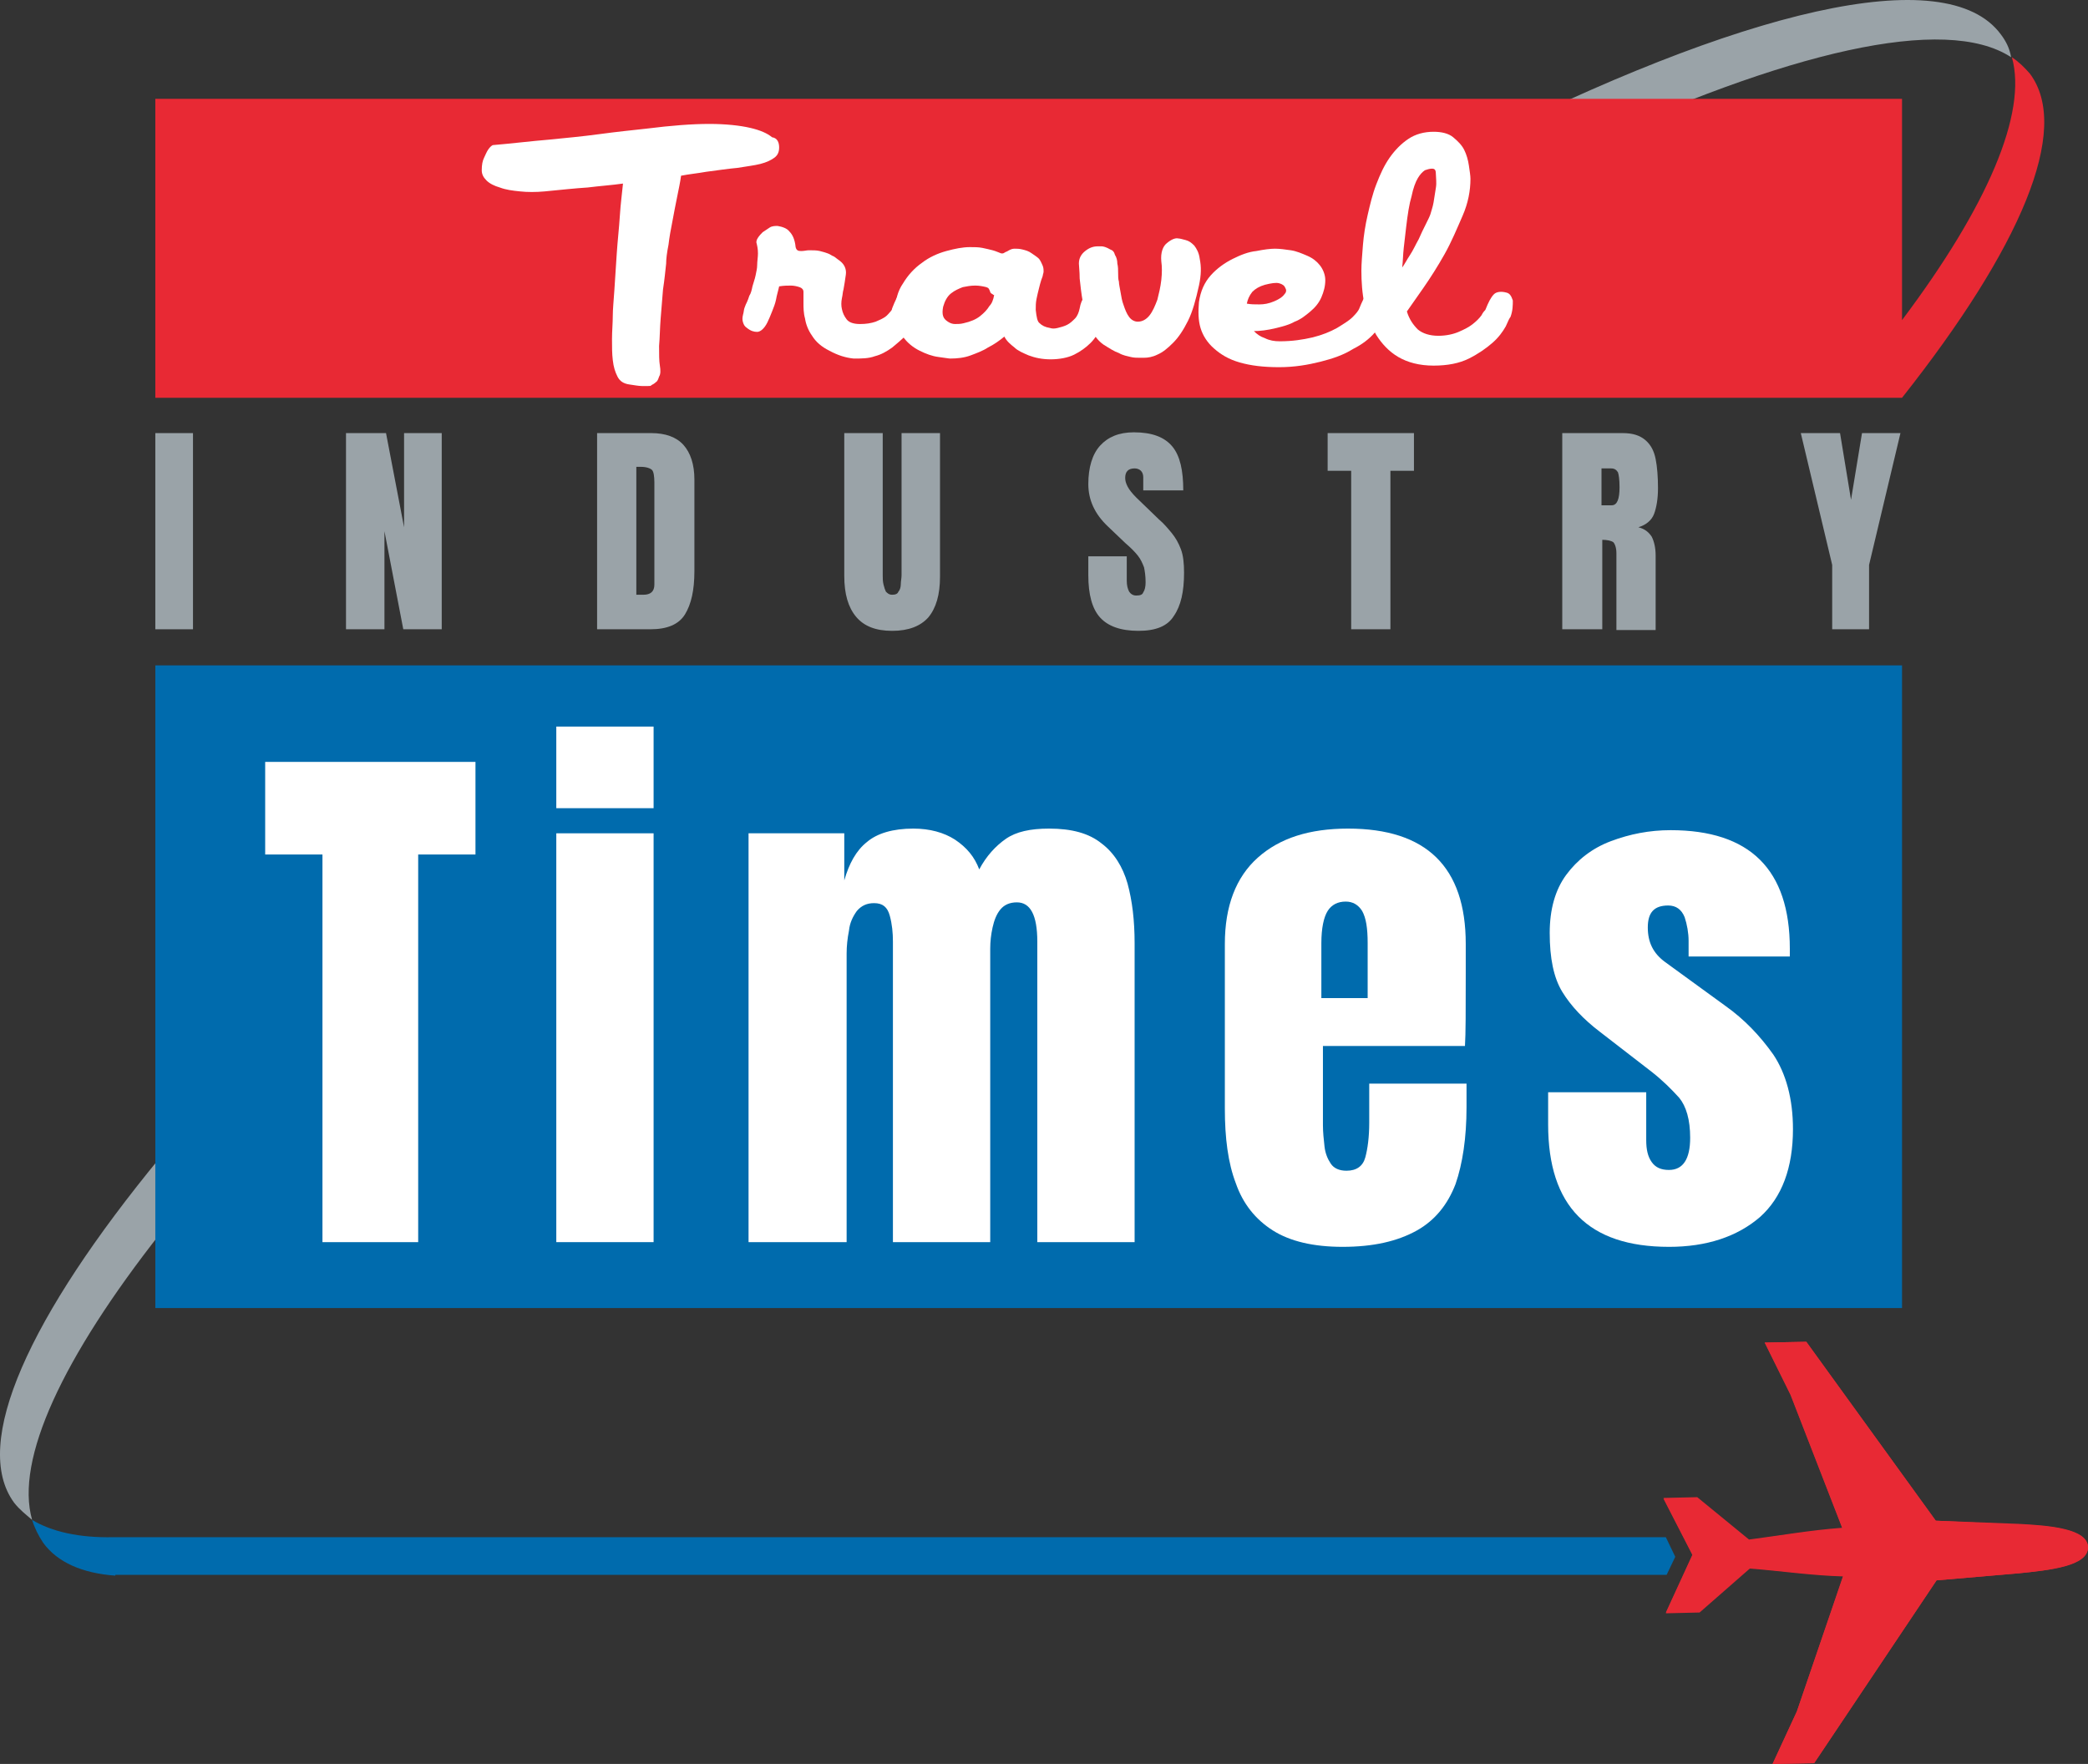 <?xml version="1.0" encoding="UTF-8" standalone="no"?>
<!-- Generator: Adobe Illustrator 19.0.0, SVG Export Plug-In . SVG Version: 6.00 Build 0)  -->

<svg
   xmlns:dc="http://purl.org/dc/elements/1.1/"
   xmlns:cc="http://creativecommons.org/ns#"
   xmlns:rdf="http://www.w3.org/1999/02/22-rdf-syntax-ns#"
   xmlns:svg="http://www.w3.org/2000/svg"
   xmlns="http://www.w3.org/2000/svg"
   xmlns:sodipodi="http://sodipodi.sourceforge.net/DTD/sodipodi-0.dtd"
   xmlns:inkscape="http://www.inkscape.org/namespaces/inkscape"
   version="1.1"
   id="Layer_1"
   x="0px"
   y="0px"
   viewBox="0 0 266.094 224.792"
   xml:space="preserve"
   sodipodi:docname="TravelIndustryTimes-logo-b20-SVG-Resized-Replacement_cropped.svg"
   width="266.094"
   height="224.792"
   inkscape:version="0.92.3 (2405546, 2018-03-11)"><rect x="0" y="0" width="266.094" height="224.792" fill="#333333" stroke="none"/><defs
   id="defs37" /><sodipodi:namedview
   pagecolor="#ffffff"
   bordercolor="#666666"
   borderopacity="1"
   objecttolerance="10"
   gridtolerance="10"
   guidetolerance="10"
   inkscape:pageopacity="0"
   inkscape:pageshadow="2"
   inkscape:window-width="1918"
   inkscape:window-height="1058"
   id="namedview35"
   showgrid="false"
   inkscape:zoom="0.835"
   inkscape:cx="132.99419"
   inkscape:cy="112.3"
   inkscape:window-x="0"
   inkscape:window-y="20"
   inkscape:window-maximized="0"
   inkscape:current-layer="Layer_1" />
<style
   type="text/css"
   id="style2">
	.st0{fill-rule:evenodd;clip-rule:evenodd;fill:#E82934;}
	.st1{fill-rule:evenodd;clip-rule:evenodd;fill:#9AA3A8;}
	.st2{fill-rule:evenodd;clip-rule:evenodd;fill:#006BAD;}
	.st3{fill:#FFFFFF;}
	.st4{fill:#9AA3A8;}
</style>
<g
   id="XMLID_1_"
   transform="translate(-67.006,-0.008)">
	<path
   id="XMLID_8_"
   class="st0"
   d="m 279,191 4.3,-0.1 6.6,5.4 c 3.9,-0.6 7.8,-1.2 11.9,-1.5 l -6.6,-17 -3.3,-6.7 5.3,-0.1 16.5,22.8 10.5,0.4 c 4,0.2 8.9,0.6 8.9,3 0,2.3 -4.8,2.9 -8.8,3.3 l -10.5,0.9 -15.6,23.3 -5.3,0.1 3.1,-6.7 5.9,-17.2 c -4,-0.1 -7.9,-0.7 -11.9,-1 l -6.4,5.6 -4.3,0.1 3.4,-7.4 z"
   inkscape:connector-curvature="0"
   style="clip-rule:evenodd;fill:#e82934;fill-rule:evenodd" />
	<path
   id="XMLID_7_"
   class="st0"
   d="m 279,190.9 4.3,-0.1 6.6,5.4 c 3.9,-0.5 7.8,-1.2 11.9,-1.5 l -6.6,-17 -3.3,-6.6 5.3,-0.1 16.5,22.8 10.5,0.5 c 4,0.1 8.9,0.6 8.9,2.9 0,2.4 -4.8,2.9 -8.8,3.3 l -10.5,0.9 -15.6,23.3 -5.3,0.1 3.1,-6.7 5.9,-17.3 c -4,-0.1 -7.9,-0.6 -11.9,-1 l -6.4,5.6 -4.3,0.1 3.4,-7.4 z"
   inkscape:connector-curvature="0"
   style="clip-rule:evenodd;fill:#e82934;fill-rule:evenodd" />
	<path
   id="XMLID_6_"
   class="st1"
   d="m 87.5,157.1 v -9.7 c -16.8,20.4 -24.2,36.6 -18.7,44.1 0.7,0.9 1.5,1.5 2.3,2.2 C 68.9,186 75,173 87.5,157.1 Z"
   inkscape:connector-curvature="0"
   style="clip-rule:evenodd;fill:#9aa3a8;fill-rule:evenodd" />
	<path
   id="XMLID_5_"
   class="st1"
   d="m 322,4.4 c -7,-9.5 -33.2,-3.1 -67.9,14.5 h 14.1 C 294.7,6.6 314.9,1.8 323.3,7.3 323.1,6.1 322.6,5.2 322,4.4 Z"
   inkscape:connector-curvature="0"
   style="clip-rule:evenodd;fill:#9aa3a8;fill-rule:evenodd" />
	<polygon
   id="XMLID_4_"
   class="st2"
   points="309.4,166.7 86.8,166.7 86.8,84.8 309.4,84.8 "
   style="clip-rule:evenodd;fill:#006bad;fill-rule:evenodd" />
	<path
   id="XMLID_3_"
   class="st0"
   d="m 325.7,9.4 c -0.7,-0.8 -1.4,-1.5 -2.3,-2.1 2,7.1 -3.1,19 -14,33.5 V 12.6 H 86.8 v 38.1 h 214.8 v 0 h 7.8 C 324.5,31.6 331,16.5 325.7,9.4 Z"
   inkscape:connector-curvature="0"
   style="clip-rule:evenodd;fill:#e82934;fill-rule:evenodd" />
	<path
   id="XMLID_2_"
   class="st2"
   d="M 279.3,195.9 H 81.5 v 0 c -4.4,0.1 -7.9,-0.7 -10.4,-2.2 0.3,1 0.8,2 1.4,2.9 1.8,2.5 5,3.9 9.2,4.2 v -0.1 h 197.7 l 1.1,-2.3 z"
   inkscape:connector-curvature="0"
   style="clip-rule:evenodd;fill:#006bad;fill-rule:evenodd" />
	<g
   id="XMLID_11_">
		<path
   id="XMLID_32_"
   class="st3"
   d="m 108.1,158.3 v -49.4 h -7.3 V 97.1 h 26.8 v 11.8 h -7.3 v 49.4 z"
   inkscape:connector-curvature="0"
   style="fill:#ffffff" />
		<path
   id="XMLID_34_"
   class="st3"
   d="M 137.9,103 V 92.6 h 12.4 V 103 Z m 0,55.3 v -52.1 h 12.4 v 52.1 z"
   inkscape:connector-curvature="0"
   style="fill:#ffffff" />
		<path
   id="XMLID_37_"
   class="st3"
   d="m 162.4,158.3 v -52.1 h 12.2 v 6 c 0.6,-2.1 1.5,-3.8 2.9,-4.9 1.3,-1.1 3.3,-1.7 5.9,-1.7 2.1,0 3.9,0.5 5.3,1.4 1.5,1 2.5,2.2 3.1,3.8 0.9,-1.7 2.1,-3 3.4,-3.9 1.3,-0.9 3.1,-1.3 5.5,-1.3 2.9,0 5.1,0.6 6.7,1.9 1.6,1.2 2.7,3 3.3,5.1 0.6,2.2 0.9,4.7 0.9,7.6 v 38.1 H 199.2 V 120 c 0,-3.4 -0.9,-5 -2.6,-5 -0.9,0 -1.6,0.3 -2.1,0.9 -0.5,0.6 -0.8,1.4 -1,2.3 -0.2,0.9 -0.3,1.8 -0.3,2.7 v 37.4 H 180.8 V 120 c 0,-1.1 -0.1,-2.2 -0.4,-3.3 -0.3,-1.1 -0.9,-1.6 -2,-1.6 -0.9,0 -1.6,0.3 -2.2,1 -0.5,0.7 -0.9,1.5 -1,2.5 -0.2,1 -0.3,2 -0.3,2.9 v 36.8 z"
   inkscape:connector-curvature="0"
   style="fill:#ffffff" />
		<path
   id="XMLID_39_"
   class="st3"
   d="m 238.1,158.9 c -3.7,0 -6.7,-0.7 -8.9,-2.1 -2.2,-1.4 -3.8,-3.4 -4.7,-6 -1,-2.6 -1.4,-5.8 -1.4,-9.5 v -21 c 0,-4.8 1.4,-8.5 4.2,-11 2.8,-2.5 6.6,-3.7 11.5,-3.7 10,0 15,4.9 15,14.7 v 3.8 c 0,4.6 0,7.7 -0.1,9.2 h -18.1 v 10.1 c 0,0.9 0.1,1.8 0.2,2.7 0.1,0.9 0.4,1.6 0.8,2.2 0.4,0.6 1.1,0.9 2,0.9 1.3,0 2.1,-0.6 2.4,-1.7 0.3,-1.1 0.5,-2.6 0.5,-4.4 v -5 h 12.4 v 3 c 0,3.9 -0.5,7.2 -1.4,9.8 -1,2.6 -2.6,4.6 -4.9,5.9 -2.5,1.4 -5.6,2.1 -9.5,2.1 z m -2.7,-31.7 h 5.9 v -7 c 0,-1.9 -0.2,-3.2 -0.7,-4.1 -0.5,-0.8 -1.2,-1.2 -2.1,-1.2 -1,0 -1.8,0.4 -2.3,1.2 -0.5,0.8 -0.8,2.2 -0.8,4.1 z"
   inkscape:connector-curvature="0"
   style="fill:#ffffff" />
		<path
   id="XMLID_42_"
   class="st3"
   d="m 279.7,158.9 c -10.3,0 -15.4,-5.2 -15.4,-15.6 v -4.1 h 12.5 v 6.1 c 0,1.2 0.2,2.1 0.7,2.8 0.5,0.7 1.2,1 2.2,1 1.8,0 2.7,-1.4 2.7,-4.1 0,-2.3 -0.5,-4 -1.4,-5.1 -1,-1.1 -2.1,-2.2 -3.5,-3.3 l -6.6,-5.1 c -2.1,-1.6 -3.7,-3.3 -4.8,-5.1 -1.1,-1.8 -1.6,-4.3 -1.6,-7.5 0,-3 0.7,-5.5 2.1,-7.4 1.4,-1.9 3.3,-3.4 5.7,-4.3 2.4,-0.9 4.9,-1.4 7.6,-1.4 10.1,0 15.2,5 15.2,15.1 v 1 h -12.9 v -2 c 0,-1 -0.2,-2.1 -0.5,-3 -0.4,-1 -1.1,-1.5 -2.1,-1.5 -1.8,0 -2.6,0.9 -2.6,2.8 0,1.9 0.7,3.3 2.2,4.4 l 7.7,5.6 c 2.4,1.7 4.4,3.8 6.1,6.2 1.6,2.4 2.5,5.6 2.5,9.5 0,4.9 -1.4,8.7 -4.2,11.2 -2.9,2.5 -6.8,3.8 -11.6,3.8 z"
   inkscape:connector-curvature="0"
   style="fill:#ffffff" />
	</g>
	<g
   id="XMLID_10_">
		<path
   id="XMLID_14_"
   class="st4"
   d="m 86.8,80.2 v -25 h 4.8 v 25 z"
   inkscape:connector-curvature="0"
   style="fill:#9aa3a8" />
		<path
   id="XMLID_16_"
   class="st4"
   d="m 111.1,80.2 v -25 h 5.1 l 2.3,12 v -12 h 4.8 v 25 h -4.9 L 116,67.7 v 12.5 z"
   inkscape:connector-curvature="0"
   style="fill:#9aa3a8" />
		<path
   id="XMLID_18_"
   class="st4"
   d="m 143.1,80.2 v -25 h 6.9 c 1.8,0 3.2,0.5 4.1,1.5 0.9,1 1.4,2.5 1.4,4.4 v 11.7 c 0,2.4 -0.4,4.2 -1.2,5.5 -0.8,1.3 -2.3,1.9 -4.4,1.9 z m 5,-4.4 h 0.9 c 0.9,0 1.4,-0.4 1.4,-1.3 v -13 c 0,-0.8 -0.1,-1.4 -0.3,-1.6 -0.2,-0.2 -0.7,-0.4 -1.4,-0.4 h -0.6 z"
   inkscape:connector-curvature="0"
   style="fill:#9aa3a8" />
		<path
   id="XMLID_21_"
   class="st4"
   d="m 180.7,80.4 c -2.1,0 -3.6,-0.6 -4.6,-1.8 -1,-1.2 -1.5,-2.9 -1.5,-5.2 V 55.2 h 4.9 v 18.1 c 0,0.4 0,0.8 0.1,1.2 0.1,0.4 0.2,0.7 0.3,0.9 0.2,0.2 0.4,0.4 0.8,0.4 0.4,0 0.7,-0.1 0.8,-0.4 0.2,-0.2 0.3,-0.6 0.3,-0.9 0,-0.4 0.1,-0.8 0.1,-1.2 V 55.2 h 4.9 v 18.3 c 0,2.3 -0.5,4 -1.5,5.2 -1,1.1 -2.5,1.7 -4.6,1.7 z"
   inkscape:connector-curvature="0"
   style="fill:#9aa3a8" />
		<path
   id="XMLID_23_"
   class="st4"
   d="m 212.1,80.4 c -2.3,0 -3.9,-0.6 -4.9,-1.7 -1,-1.1 -1.5,-2.9 -1.5,-5.4 v -2.4 h 4.9 V 74 c 0,0.6 0.1,1 0.3,1.4 0.2,0.3 0.5,0.5 0.9,0.5 0.5,0 0.8,-0.1 0.9,-0.4 0.2,-0.3 0.3,-0.7 0.3,-1.3 0,-0.8 -0.1,-1.4 -0.2,-1.9 -0.2,-0.5 -0.4,-1 -0.8,-1.5 -0.4,-0.5 -0.9,-1 -1.6,-1.6 l -2.2,-2.1 c -1.7,-1.6 -2.5,-3.4 -2.5,-5.4 0,-2.1 0.5,-3.8 1.5,-4.9 1,-1.1 2.4,-1.7 4.3,-1.7 2.3,0 3.9,0.6 4.9,1.8 1,1.2 1.4,3.1 1.4,5.6 h -5.1 v -1.7 c 0,-0.3 -0.1,-0.6 -0.3,-0.8 -0.2,-0.2 -0.5,-0.3 -0.8,-0.3 -0.4,0 -0.7,0.1 -0.9,0.3 -0.2,0.2 -0.3,0.5 -0.3,0.9 0,0.4 0.1,0.7 0.3,1.1 0.2,0.4 0.6,0.9 1.1,1.4 l 2.9,2.8 c 0.6,0.5 1.1,1.1 1.6,1.7 0.5,0.6 0.9,1.3 1.2,2.1 0.3,0.8 0.4,1.8 0.4,3 0,2.4 -0.4,4.2 -1.3,5.5 -0.8,1.3 -2.3,1.9 -4.5,1.9 z"
   inkscape:connector-curvature="0"
   style="fill:#9aa3a8" />
		<path
   id="XMLID_25_"
   class="st4"
   d="M 239.2,80.2 V 60 h -3 v -4.8 h 11 V 60 h -3 v 20.2 z"
   inkscape:connector-curvature="0"
   style="fill:#9aa3a8" />
		<path
   id="XMLID_27_"
   class="st4"
   d="m 266.1,80.2 v -25 h 7.7 c 1.3,0 2.2,0.3 2.9,0.9 0.7,0.6 1.1,1.4 1.3,2.4 0.2,1 0.3,2.3 0.3,3.7 0,1.4 -0.2,2.5 -0.5,3.3 -0.3,0.8 -1,1.4 -2,1.7 0.8,0.2 1.3,0.6 1.7,1.2 0.3,0.6 0.5,1.4 0.5,2.4 v 9.5 h -5 v -9.8 c 0,-0.7 -0.2,-1.2 -0.4,-1.4 -0.3,-0.2 -0.8,-0.3 -1.4,-0.3 v 11.4 z m 5.1,-15.8 h 1.2 c 0.7,0 1,-0.8 1,-2.3 0,-1 -0.1,-1.6 -0.2,-1.9 -0.2,-0.3 -0.4,-0.5 -0.9,-0.5 h -1.2 v 4.7 z"
   inkscape:connector-curvature="0"
   style="fill:#9aa3a8" />
		<path
   id="XMLID_30_"
   class="st4"
   d="M 300.5,80.2 V 72 l -4,-16.8 h 5 l 1.4,8.5 1.4,-8.5 h 4.9 l -4,16.8 v 8.2 z"
   inkscape:connector-curvature="0"
   style="fill:#9aa3a8" />
	</g>
	<g
   id="XMLID_13_">
		<path
   id="XMLID_44_"
   class="st3"
   d="m 166.3,18.8 c 0,0.6 -0.2,1 -0.6,1.3 -0.4,0.3 -1,0.6 -1.8,0.8 -0.8,0.2 -1.7,0.3 -2.9,0.5 -1.1,0.1 -2.5,0.3 -4,0.5 -1.1,0.2 -2.2,0.3 -3.2,0.5 -0.1,0.8 -0.3,1.7 -0.5,2.7 -0.2,1 -0.4,2 -0.6,3.1 -0.2,1 -0.4,2.1 -0.5,3 -0.2,1 -0.3,1.8 -0.3,2.4 -0.1,0.9 -0.2,2 -0.4,3.3 -0.1,1.2 -0.2,2.5 -0.3,3.7 -0.1,1.2 -0.1,2.4 -0.2,3.5 0,1.1 0,1.9 0.1,2.5 0.1,0.6 0.1,1.1 -0.1,1.4 -0.1,0.3 -0.2,0.6 -0.4,0.7 -0.2,0.2 -0.4,0.3 -0.6,0.4 0,0.1 -0.2,0.1 -0.4,0.1 -0.2,0 -0.4,0 -0.8,0 -0.4,0 -0.9,-0.1 -1.6,-0.2 -0.7,-0.1 -1.2,-0.4 -1.5,-1 -0.3,-0.6 -0.5,-1.2 -0.6,-2.1 -0.1,-0.8 -0.1,-1.7 -0.1,-2.7 0,-1 0.1,-2 0.1,-3 0,-0.7 0.1,-1.8 0.2,-3.2 0.1,-1.4 0.2,-3 0.3,-4.6 0.1,-1.6 0.3,-3.3 0.4,-4.9 0.1,-1.6 0.3,-3 0.4,-4.1 -1.4,0.2 -2.9,0.3 -4.5,0.5 -1.6,0.1 -3.4,0.3 -5.5,0.5 -1.1,0.1 -2.2,0.1 -3.1,0 -1,-0.1 -1.8,-0.2 -2.6,-0.5 -0.7,-0.2 -1.3,-0.5 -1.7,-0.9 -0.4,-0.4 -0.6,-0.8 -0.6,-1.3 0,-0.7 0.1,-1.2 0.3,-1.6 0.2,-0.4 0.3,-0.7 0.5,-1 0.2,-0.3 0.4,-0.5 0.6,-0.6 2.4,-0.2 4.8,-0.5 7.2,-0.7 2,-0.2 4.2,-0.4 6.4,-0.7 2.2,-0.3 4.2,-0.5 6,-0.7 3.2,-0.4 5.8,-0.6 8,-0.6 2.1,0 3.9,0.2 5.2,0.5 1.3,0.3 2.2,0.7 2.8,1.2 0.7,0.1 0.9,0.7 0.9,1.3 z"
   inkscape:connector-curvature="0"
   style="fill:#ffffff" />
		<path
   id="XMLID_46_"
   class="st3"
   d="m 184.1,40.3 c -0.1,0.2 -0.2,0.5 -0.5,1 -0.3,0.5 -0.7,0.9 -1.2,1.5 -0.5,0.5 -1.1,1 -1.7,1.5 -0.7,0.5 -1.4,0.9 -2.2,1.1 -0.8,0.3 -1.7,0.3 -2.7,0.3 -1,-0.1 -2,-0.4 -3.1,-1 -1,-0.5 -1.7,-1.1 -2.2,-1.9 -0.5,-0.7 -0.8,-1.5 -0.9,-2.2 -0.2,-0.7 -0.2,-1.4 -0.2,-2 0,-0.6 0,-1.1 0,-1.4 0,-0.3 -0.2,-0.5 -0.5,-0.6 -0.3,-0.1 -0.7,-0.2 -1.1,-0.2 -0.4,0 -0.9,0 -1.5,0.1 -0.1,0.5 -0.3,1.1 -0.4,1.7 -0.1,0.5 -0.3,1 -0.5,1.5 -0.2,0.5 -0.4,1 -0.6,1.4 -0.4,0.8 -0.9,1.2 -1.3,1.2 -0.4,0 -0.8,-0.1 -1.3,-0.5 -0.3,-0.2 -0.4,-0.4 -0.5,-0.7 -0.1,-0.3 -0.1,-0.6 0,-1 0.1,-0.3 0.1,-0.7 0.2,-0.9 0.1,-0.3 0.2,-0.5 0.3,-0.7 0.1,-0.2 0.2,-0.5 0.3,-0.8 0.2,-0.3 0.3,-0.7 0.4,-1.2 0.1,-0.4 0.3,-0.9 0.4,-1.4 0.1,-0.5 0.2,-0.9 0.2,-1.3 0,-0.5 0.1,-1 0.1,-1.5 0,-0.6 -0.1,-1 -0.2,-1.4 0,-0.1 0,-0.3 0.2,-0.6 0.2,-0.3 0.4,-0.5 0.6,-0.7 0.3,-0.2 0.6,-0.4 0.9,-0.6 0.3,-0.2 0.7,-0.2 1,-0.2 0.6,0.1 1.2,0.3 1.5,0.7 0.4,0.4 0.7,1 0.8,2 0.1,0.4 0.3,0.5 0.7,0.5 0.4,0 0.7,-0.1 1,-0.1 0.5,0 1,0 1.4,0.1 0.4,0.1 0.7,0.2 1,0.3 0.3,0.1 0.5,0.3 0.8,0.4 0.3,0.2 0.5,0.4 0.8,0.6 0.5,0.4 0.8,1 0.7,1.7 -0.1,0.7 -0.2,1.4 -0.3,1.9 -0.1,0.3 -0.1,0.7 -0.2,1.1 -0.1,0.5 -0.1,1 0,1.4 0.1,0.5 0.3,0.9 0.6,1.3 0.3,0.4 0.9,0.6 1.7,0.6 0.8,0 1.4,-0.1 2,-0.3 0.5,-0.2 0.9,-0.4 1.2,-0.6 0.3,-0.2 0.5,-0.5 0.7,-0.7 0.2,-0.2 0.2,-0.4 0.2,-0.4 0.4,-1 0.7,-1.7 1.1,-2 0.4,-0.3 0.9,-0.4 1.6,-0.2 0.4,0.1 0.6,0.4 0.8,1 0.2,0.6 0.1,1.5 -0.1,2.2 z"
   inkscape:connector-curvature="0"
   style="fill:#ffffff" />
		<path
   id="XMLID_48_"
   class="st3"
   d="m 207.1,37.2 c 0.3,0.1 0.5,0.3 0.7,0.8 0.1,0.5 0.2,1 0.1,1.6 -0.1,0.6 -0.3,1.3 -0.6,2.1 -0.3,0.7 -0.7,1.4 -1.3,2 -0.6,0.6 -1.3,1.1 -2.1,1.5 -0.8,0.4 -1.9,0.6 -3,0.6 -1.1,0 -2,-0.2 -2.8,-0.5 -0.7,-0.3 -1.4,-0.6 -1.8,-1 -0.5,-0.4 -1,-0.8 -1.3,-1.4 -0.6,0.5 -1.3,1 -2.1,1.4 -0.6,0.4 -1.4,0.7 -2.2,1 -0.8,0.3 -1.7,0.4 -2.6,0.4 -0.2,0 -0.7,-0.1 -1.5,-0.2 -0.8,-0.1 -1.6,-0.4 -2.4,-0.8 -0.8,-0.4 -1.6,-1 -2.2,-1.9 -0.6,-0.8 -0.9,-1.9 -0.9,-3.2 0,-1.3 0.3,-2.5 1,-3.5 0.6,-1 1.4,-1.9 2.4,-2.6 0.9,-0.7 2,-1.2 3.1,-1.5 1.1,-0.3 2.1,-0.5 3,-0.5 0.6,0 1.1,0 1.6,0.1 0.5,0.1 0.9,0.2 1.3,0.3 0.4,0.1 0.8,0.3 1.1,0.4 0,0 0.1,0 0.2,0 0.1,0 0.2,-0.1 0.4,-0.2 0.1,0 0.2,-0.1 0.4,-0.2 0.2,-0.1 0.4,-0.2 0.7,-0.2 0.3,0 0.6,0 1,0.1 0.4,0.1 0.8,0.2 1.2,0.5 0.4,0.3 0.8,0.5 1,0.8 0.2,0.3 0.3,0.6 0.4,0.8 0.1,0.3 0.1,0.5 0.1,0.7 0,0.2 -0.1,0.4 -0.1,0.5 0,0.1 -0.1,0.3 -0.2,0.6 -0.1,0.3 -0.2,0.7 -0.3,1.1 -0.1,0.4 -0.2,0.8 -0.3,1.3 -0.1,0.5 -0.1,0.9 -0.1,1.4 0.1,0.9 0.2,1.5 0.5,1.7 0.3,0.3 0.7,0.5 1.3,0.6 0.3,0.1 0.6,0.1 1,0 0.4,-0.1 0.8,-0.2 1.2,-0.4 0.4,-0.2 0.7,-0.5 1,-0.8 0.3,-0.3 0.5,-0.8 0.6,-1.3 0.1,-0.6 0.3,-1.1 0.6,-1.5 0.3,-0.3 0.5,-0.6 0.8,-0.7 0.3,-0.1 0.5,-0.2 0.8,-0.2 -0.1,0.3 0.1,0.3 0.3,0.3 z m -13.4,0.4 c -0.1,0 -0.1,0 -0.2,-0.1 -0.2,-0.1 -0.3,-0.2 -0.3,-0.3 -0.1,-0.2 -0.1,-0.3 -0.2,-0.4 0,-0.1 -0.1,-0.1 -0.3,-0.2 -0.4,-0.1 -0.9,-0.2 -1.4,-0.2 -0.6,0 -1.1,0.1 -1.6,0.2 -0.5,0.2 -1,0.4 -1.5,0.8 -0.5,0.4 -0.8,1 -1,1.7 -0.1,0.5 -0.1,0.9 0,1.2 0.1,0.3 0.3,0.5 0.6,0.7 0.3,0.2 0.6,0.3 0.9,0.3 0.4,0 0.7,0 1.1,-0.1 0.9,-0.2 1.6,-0.5 2.1,-0.9 0.5,-0.4 0.9,-0.8 1.2,-1.3 0.3,-0.3 0.5,-0.8 0.6,-1.4 z"
   inkscape:connector-curvature="0"
   style="fill:#ffffff" />
		<path
   id="XMLID_51_"
   class="st3"
   d="m 219.8,36.4 c -0.4,1.8 -0.8,3.3 -1.4,4.5 -0.6,1.2 -1.2,2.1 -1.9,2.8 -0.7,0.7 -1.3,1.2 -2,1.5 -0.6,0.3 -1.2,0.4 -1.7,0.4 -0.1,0 -0.3,0 -0.6,0 -0.3,0 -0.7,0 -1.1,-0.1 -0.4,-0.1 -1,-0.2 -1.5,-0.5 -0.6,-0.2 -1.2,-0.6 -2,-1.1 -0.7,-0.5 -1.3,-1.3 -1.7,-2.3 -0.4,-1 -0.7,-2 -0.9,-3.1 -0.2,-1.1 -0.3,-2.1 -0.4,-3 0,-0.9 -0.1,-1.6 -0.1,-1.9 0,-0.7 0.3,-1.2 0.8,-1.6 0.5,-0.4 1,-0.6 1.6,-0.6 0.2,0 0.3,0 0.5,0 0.2,0 0.6,0.1 1.1,0.4 0.3,0.1 0.5,0.3 0.6,0.7 0.2,0.3 0.3,0.7 0.3,1.1 0.1,0.4 0.1,0.8 0.1,1.2 0,0.4 0,0.8 0.1,1.1 0,0.3 0.1,0.7 0.2,1.3 0.1,0.6 0.2,1.2 0.4,1.7 0.2,0.6 0.4,1.1 0.7,1.5 0.3,0.4 0.7,0.6 1.1,0.6 0.6,0 1.1,-0.3 1.5,-0.8 0.4,-0.5 0.7,-1.2 1,-2 0.2,-0.8 0.4,-1.6 0.5,-2.5 0.1,-0.9 0.1,-1.7 0,-2.4 -0.1,-1.1 0.2,-1.9 0.7,-2.3 0.6,-0.5 1.1,-0.7 1.5,-0.6 0.2,0 0.5,0.1 0.9,0.2 0.4,0.1 0.7,0.3 1.1,0.7 0.3,0.4 0.6,0.9 0.7,1.7 0.2,1 0.2,2 -0.1,3.4 z"
   inkscape:connector-curvature="0"
   style="fill:#ffffff" />
		<path
   id="XMLID_53_"
   class="st3"
   d="m 243.7,40.3 c -0.3,0.6 -0.8,1.3 -1.5,2.1 -0.7,0.8 -1.6,1.5 -2.8,2.1 -1.1,0.7 -2.5,1.2 -4.1,1.6 -1.6,0.4 -3.3,0.7 -5.3,0.7 -2,0 -3.6,-0.2 -5,-0.6 -1.4,-0.4 -2.4,-1 -3.3,-1.8 -0.8,-0.7 -1.4,-1.6 -1.7,-2.6 -0.3,-1 -0.3,-2.1 -0.2,-3.3 0.2,-1.4 0.7,-2.5 1.5,-3.4 0.8,-0.9 1.8,-1.6 2.8,-2.1 1,-0.5 2,-0.9 3,-1 1,-0.2 1.8,-0.3 2.4,-0.3 0.6,0 1.3,0.1 2,0.2 0.7,0.1 1.4,0.4 2.1,0.7 0.7,0.3 1.2,0.7 1.6,1.2 0.4,0.5 0.7,1.2 0.7,1.9 0,0.8 -0.2,1.5 -0.5,2.2 -0.3,0.7 -0.8,1.3 -1.4,1.8 -0.6,0.5 -1.2,1 -2,1.3 -0.7,0.4 -1.5,0.6 -2.3,0.8 -1.2,0.3 -2.2,0.4 -2.9,0.4 0.4,0.4 0.8,0.7 1.4,0.9 0.6,0.3 1.2,0.4 1.9,0.4 1.6,0 2.9,-0.2 4.2,-0.5 1.2,-0.3 2.2,-0.7 3.1,-1.2 0.8,-0.5 1.5,-0.9 2,-1.4 0.5,-0.5 0.7,-0.8 0.8,-1 0.4,-1 0.7,-1.6 1,-2 0.3,-0.3 0.9,-0.4 1.6,-0.2 0.4,0.1 0.6,0.4 0.8,1 0.4,0.7 0.3,1.4 0.1,2.1 z m -12.9,-3.6 c -0.1,-0.3 -0.4,-0.5 -0.8,-0.6 -0.4,-0.1 -1,0 -1.8,0.2 -0.7,0.2 -1.2,0.5 -1.6,0.9 -0.4,0.5 -0.6,1 -0.7,1.5 0.5,0.1 1,0.1 1.6,0.1 0.6,0 1.2,-0.1 1.9,-0.4 0.7,-0.3 1.1,-0.6 1.3,-0.9 0.2,-0.2 0.3,-0.5 0.1,-0.8 z"
   inkscape:connector-curvature="0"
   style="fill:#ffffff" />
		<path
   id="XMLID_56_"
   class="st3"
   d="m 259.5,40.4 c -0.1,0.1 -0.3,0.5 -0.6,1.2 -0.4,0.7 -0.9,1.4 -1.7,2.1 -0.8,0.7 -1.8,1.4 -3,2 -1.2,0.6 -2.7,0.9 -4.5,0.9 -1.8,0 -3.3,-0.4 -4.5,-1.1 -1.2,-0.7 -2.1,-1.7 -2.8,-2.8 -0.7,-1.2 -1.2,-2.5 -1.5,-3.9 -0.3,-1.4 -0.4,-2.9 -0.4,-4.3 0,-0.9 0.1,-2 0.2,-3.3 0.1,-1.2 0.3,-2.5 0.6,-3.8 0.3,-1.3 0.6,-2.6 1.1,-3.9 0.5,-1.3 1,-2.4 1.7,-3.4 0.7,-1 1.5,-1.8 2.4,-2.4 0.9,-0.6 2,-0.9 3.2,-0.9 1,0 1.9,0.2 2.5,0.7 0.6,0.5 1.1,1 1.4,1.6 0.3,0.6 0.5,1.3 0.6,2 0.1,0.7 0.2,1.3 0.2,1.7 0,1.5 -0.3,3.1 -1,4.7 -0.7,1.6 -1.4,3.3 -2.3,4.9 -0.9,1.6 -1.8,3 -2.7,4.3 -0.9,1.3 -1.6,2.3 -2.1,3 0.3,1 0.8,1.7 1.4,2.3 0.6,0.5 1.5,0.8 2.6,0.8 1,0 1.9,-0.2 2.6,-0.5 0.7,-0.3 1.3,-0.6 1.8,-1 0.5,-0.4 0.8,-0.7 1.1,-1.1 0.2,-0.4 0.4,-0.6 0.5,-0.7 0.4,-1 0.7,-1.6 1.1,-2 0.3,-0.3 0.9,-0.4 1.6,-0.2 0.4,0.1 0.6,0.4 0.8,1 0,0.6 0,1.3 -0.3,2.1 z m -10,-18.9 c -0.3,0 -0.6,0.1 -0.9,0.2 -0.3,0.2 -0.6,0.5 -0.9,1 -0.3,0.5 -0.6,1.3 -0.8,2.3 -0.3,1 -0.5,2.3 -0.7,4 -0.1,0.9 -0.2,1.8 -0.3,2.6 -0.1,0.9 -0.1,1.7 -0.2,2.5 0.3,-0.4 0.6,-1 1,-1.6 0.4,-0.6 0.7,-1.3 1.1,-2 0.3,-0.7 0.6,-1.3 0.9,-1.9 0.3,-0.6 0.5,-1 0.6,-1.3 0.1,-0.4 0.3,-0.9 0.4,-1.5 0.1,-0.6 0.2,-1.3 0.3,-1.9 0.1,-0.6 0,-1.2 0,-1.6 0,-0.6 -0.1,-0.8 -0.5,-0.8 z"
   inkscape:connector-curvature="0"
   style="fill:#ffffff" />
	</g>
</g>
</svg>